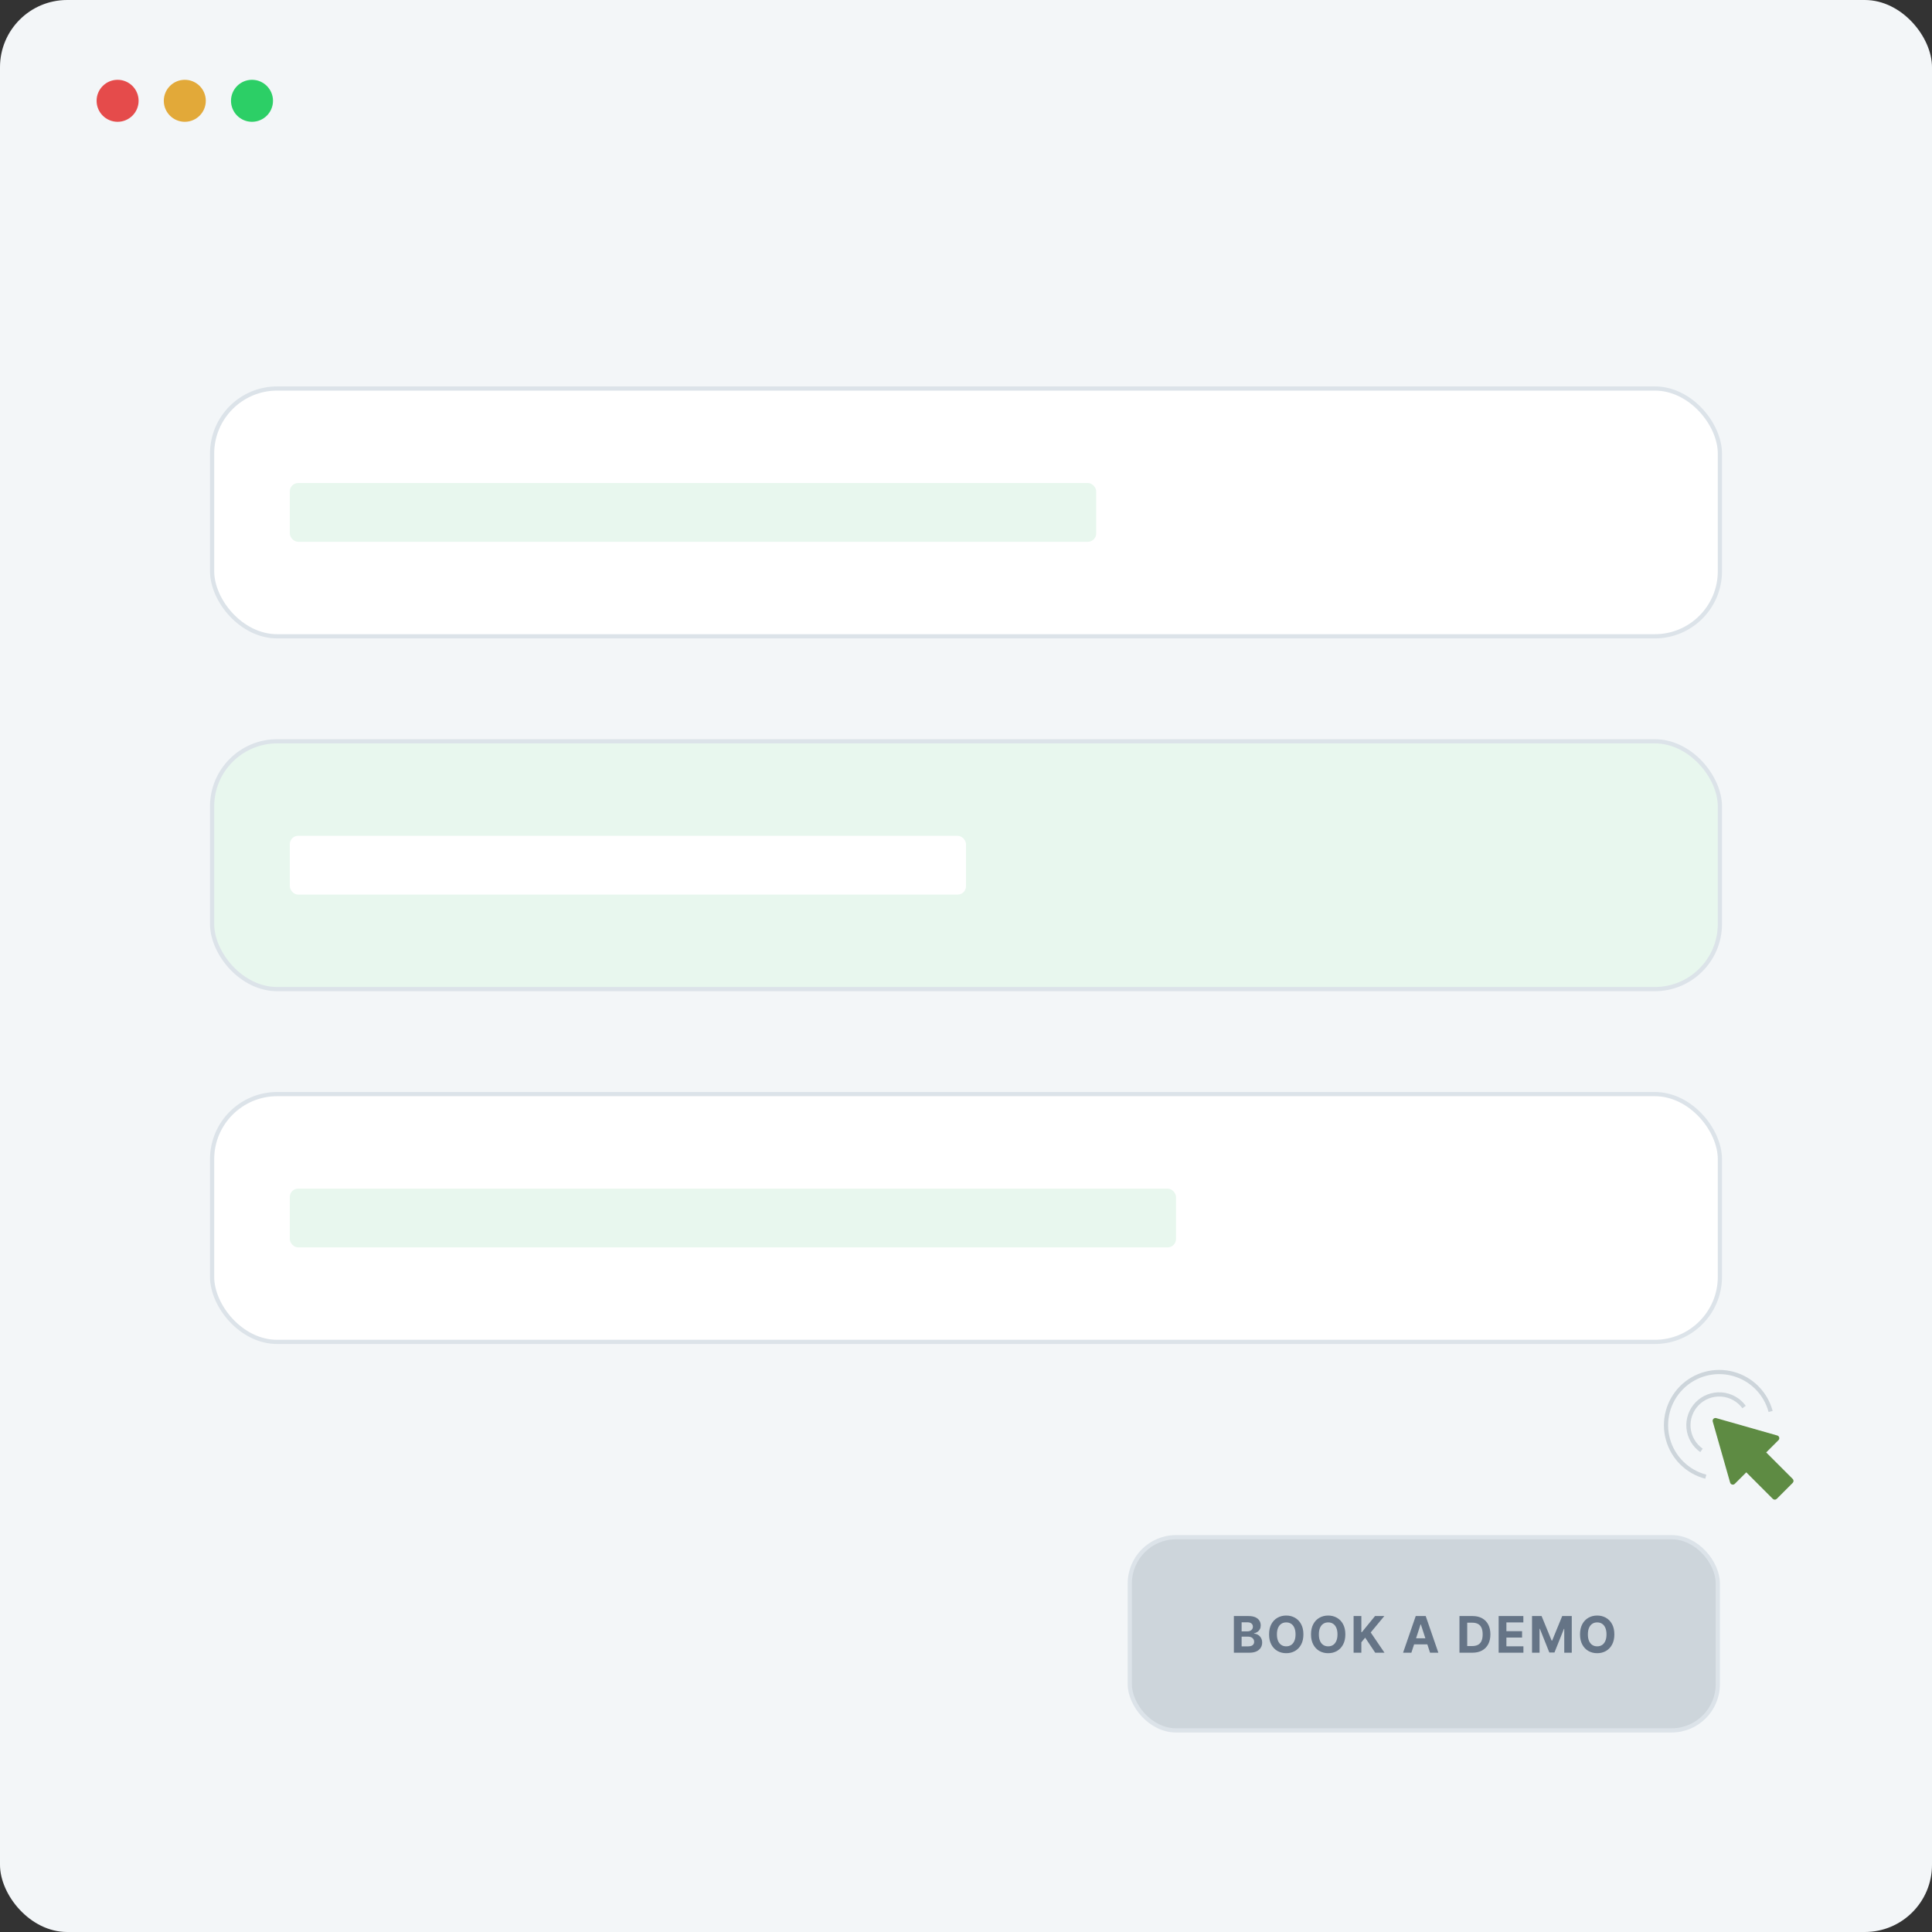 <svg width="460" height="460" viewBox="0 0 460 460" fill="none" xmlns="http://www.w3.org/2000/svg">
<rect x="0" y="0" width="460" height="460" fill="#333333" stroke="none"/>
<rect width="460" height="460" rx="16" fill="#F3F6F8"/>
<circle cx="28" cy="24" r="5" fill="#E54B4B"/>
<circle cx="44" cy="24" r="5" fill="#E2A939"/>
<circle cx="60" cy="24" r="5" fill="#2CCF66"/>
<rect x="269" y="366" width="140" height="46" rx="11" fill="#CDD5DB"/>
<path d="M293.78 393.5V384.773H297.274C297.916 384.773 298.452 384.868 298.881 385.058C299.31 385.249 299.632 385.513 299.848 385.851C300.064 386.186 300.172 386.572 300.172 387.01C300.172 387.351 300.104 387.651 299.968 387.909C299.831 388.165 299.644 388.375 299.405 388.54C299.169 388.702 298.899 388.817 298.595 388.885V388.97C298.928 388.984 299.239 389.078 299.529 389.251C299.821 389.425 300.058 389.668 300.24 389.98C300.422 390.29 300.513 390.659 300.513 391.088C300.513 391.551 300.398 391.964 300.168 392.328C299.941 392.689 299.604 392.974 299.158 393.185C298.712 393.395 298.162 393.5 297.509 393.5H293.78ZM295.625 391.991H297.129C297.644 391.991 298.019 391.893 298.254 391.697C298.49 391.499 298.608 391.234 298.608 390.905C298.608 390.663 298.55 390.45 298.433 390.266C298.317 390.081 298.151 389.936 297.935 389.831C297.722 389.726 297.468 389.673 297.172 389.673H295.625V391.991ZM295.625 388.425H296.993C297.246 388.425 297.47 388.381 297.666 388.293C297.865 388.202 298.021 388.074 298.135 387.909C298.252 387.744 298.31 387.547 298.31 387.317C298.31 387.001 298.198 386.747 297.973 386.554C297.752 386.361 297.436 386.264 297.027 386.264H295.625V388.425ZM310.333 389.136C310.333 390.088 310.153 390.898 309.792 391.565C309.434 392.233 308.946 392.743 308.326 393.095C307.71 393.445 307.017 393.619 306.247 393.619C305.471 393.619 304.775 393.443 304.159 393.091C303.542 392.739 303.055 392.229 302.697 391.561C302.339 390.893 302.16 390.085 302.16 389.136C302.16 388.185 302.339 387.375 302.697 386.707C303.055 386.04 303.542 385.531 304.159 385.182C304.775 384.83 305.471 384.653 306.247 384.653C307.017 384.653 307.71 384.83 308.326 385.182C308.946 385.531 309.434 386.04 309.792 386.707C310.153 387.375 310.333 388.185 310.333 389.136ZM308.463 389.136C308.463 388.52 308.37 388 308.186 387.577C308.004 387.153 307.747 386.832 307.414 386.614C307.082 386.395 306.693 386.286 306.247 386.286C305.801 386.286 305.412 386.395 305.079 386.614C304.747 386.832 304.488 387.153 304.304 387.577C304.122 388 304.031 388.52 304.031 389.136C304.031 389.753 304.122 390.273 304.304 390.696C304.488 391.119 304.747 391.44 305.079 391.659C305.412 391.878 305.801 391.987 306.247 391.987C306.693 391.987 307.082 391.878 307.414 391.659C307.747 391.44 308.004 391.119 308.186 390.696C308.37 390.273 308.463 389.753 308.463 389.136ZM320.32 389.136C320.32 390.088 320.14 390.898 319.779 391.565C319.421 392.233 318.932 392.743 318.313 393.095C317.697 393.445 317.003 393.619 316.234 393.619C315.458 393.619 314.762 393.443 314.145 393.091C313.529 392.739 313.042 392.229 312.684 391.561C312.326 390.893 312.147 390.085 312.147 389.136C312.147 388.185 312.326 387.375 312.684 386.707C313.042 386.04 313.529 385.531 314.145 385.182C314.762 384.83 315.458 384.653 316.234 384.653C317.003 384.653 317.697 384.83 318.313 385.182C318.932 385.531 319.421 386.04 319.779 386.707C320.14 387.375 320.32 388.185 320.32 389.136ZM318.449 389.136C318.449 388.52 318.357 388 318.172 387.577C317.991 387.153 317.734 386.832 317.401 386.614C317.069 386.395 316.68 386.286 316.234 386.286C315.788 386.286 315.398 386.395 315.066 386.614C314.734 386.832 314.475 387.153 314.29 387.577C314.109 388 314.018 388.52 314.018 389.136C314.018 389.753 314.109 390.273 314.29 390.696C314.475 391.119 314.734 391.44 315.066 391.659C315.398 391.878 315.788 391.987 316.234 391.987C316.68 391.987 317.069 391.878 317.401 391.659C317.734 391.44 317.991 391.119 318.172 390.696C318.357 390.273 318.449 389.753 318.449 389.136ZM322.287 393.5V384.773H324.132V388.621H324.247L327.388 384.773H329.6L326.361 388.68L329.638 393.5H327.431L325.04 389.912L324.132 391.02V393.5H322.287ZM336.042 393.5H334.065L337.078 384.773H339.455L342.464 393.5H340.487L338.301 386.767H338.232L336.042 393.5ZM335.919 390.07H340.589V391.51H335.919V390.07ZM350.585 393.5H347.492V384.773H350.611C351.489 384.773 352.245 384.947 352.878 385.297C353.512 385.643 353.999 386.142 354.34 386.793C354.683 387.443 354.855 388.222 354.855 389.128C354.855 390.037 354.683 390.818 354.34 391.472C353.999 392.125 353.509 392.626 352.87 392.976C352.233 393.325 351.472 393.5 350.585 393.5ZM349.337 391.919H350.509C351.054 391.919 351.513 391.822 351.885 391.629C352.26 391.433 352.541 391.131 352.729 390.722C352.919 390.31 353.014 389.778 353.014 389.128C353.014 388.483 352.919 387.956 352.729 387.547C352.541 387.138 352.262 386.837 351.889 386.643C351.517 386.45 351.058 386.354 350.513 386.354H349.337V391.919ZM356.822 393.5V384.773H362.703V386.294H358.667V388.374H362.4V389.895H358.667V391.979H362.72V393.5H356.822ZM364.77 384.773H367.045L369.449 390.636H369.551L371.955 384.773H374.23V393.5H372.44V387.82H372.368L370.109 393.457H368.891L366.632 387.798H366.56V393.5H364.77V384.773ZM384.37 389.136C384.37 390.088 384.19 390.898 383.829 391.565C383.471 392.233 382.982 392.743 382.363 393.095C381.747 393.445 381.053 393.619 380.284 393.619C379.508 393.619 378.812 393.443 378.195 393.091C377.579 392.739 377.092 392.229 376.734 391.561C376.376 390.893 376.197 390.085 376.197 389.136C376.197 388.185 376.376 387.375 376.734 386.707C377.092 386.04 377.579 385.531 378.195 385.182C378.812 384.83 379.508 384.653 380.284 384.653C381.053 384.653 381.747 384.83 382.363 385.182C382.982 385.531 383.471 386.04 383.829 386.707C384.19 387.375 384.37 388.185 384.37 389.136ZM382.499 389.136C382.499 388.52 382.407 388 382.222 387.577C382.041 387.153 381.784 386.832 381.451 386.614C381.119 386.395 380.73 386.286 380.284 386.286C379.838 386.286 379.448 386.395 379.116 386.614C378.784 386.832 378.525 387.153 378.34 387.577C378.159 388 378.068 388.52 378.068 389.136C378.068 389.753 378.159 390.273 378.34 390.696C378.525 391.119 378.784 391.44 379.116 391.659C379.448 391.878 379.838 391.987 380.284 391.987C380.73 391.987 381.119 391.878 381.451 391.659C381.784 391.44 382.041 391.119 382.222 390.696C382.407 390.273 382.499 389.753 382.499 389.136Z" fill="#657486"/>
<rect x="269" y="366" width="140" height="46" rx="11" stroke="#DCE3E9" strokeWidth="2"/>
<rect x="50.5" y="92.5" width="359" height="59" rx="15.5" fill="white" stroke="#DCE3E9"/>
<rect x="69" y="115" width="192" height="14" rx="2" fill="#E8F7EE"/>
<rect x="50.5" y="176.5" width="359" height="59" rx="15.5" fill="#E8F7EE" stroke="#DCE3E9"/>
<rect x="69" y="199" width="161" height="14" rx="2" fill="white"/>
<rect x="50.5" y="260.5" width="359" height="59" rx="15.5" fill="white" stroke="#DCE3E9"/>
<rect x="69" y="283" width="211" height="14" rx="2" fill="#E8F7EE"/>
<g clipPath="url(#clip0_1657_4762)">
<path d="M406.141 351.592C403.986 351.03 402.017 349.909 400.433 348.344C398.849 346.778 397.705 344.822 397.118 342.673C396.531 340.524 396.521 338.259 397.089 336.105C397.657 333.951 398.783 331.985 400.354 330.405C401.924 328.826 403.883 327.688 406.033 327.107C408.184 326.526 410.449 326.522 412.602 327.096C414.754 327.67 416.717 328.802 418.292 330.376C419.867 331.951 421 333.913 421.575 336.065" stroke="#CDD5DB" strokeLinecap="round" strokeLinejoin="round"/>
<path d="M405.116 345.333C404.246 344.721 403.52 343.927 402.987 343.006C402.455 342.085 402.129 341.059 402.033 339.999C401.937 338.94 402.073 337.872 402.43 336.87C402.788 335.868 403.359 334.956 404.105 334.197C404.85 333.438 405.752 332.851 406.748 332.475C407.743 332.1 408.808 331.945 409.869 332.022C410.93 332.1 411.962 332.407 412.892 332.923C413.822 333.438 414.63 334.15 415.257 335.009" stroke="#CDD5DB" strokeLinecap="round" strokeLinejoin="round"/>
<path d="M420.524 345.819L423.447 342.896C423.529 342.814 423.588 342.712 423.618 342.6C423.649 342.488 423.649 342.37 423.62 342.257C423.591 342.145 423.533 342.042 423.452 341.959C423.37 341.876 423.269 341.816 423.157 341.784L408.62 337.643C408.506 337.61 408.385 337.609 408.27 337.639C408.155 337.668 408.05 337.728 407.966 337.812C407.882 337.896 407.822 338.001 407.792 338.117C407.762 338.232 407.763 338.352 407.796 338.467L411.937 353C411.969 353.112 412.03 353.213 412.113 353.294C412.196 353.375 412.298 353.433 412.411 353.463C412.523 353.492 412.641 353.491 412.753 353.461C412.865 353.431 412.967 353.371 413.049 353.289L415.783 350.557L422.092 356.867C422.154 356.929 422.228 356.978 422.309 357.012C422.39 357.045 422.476 357.063 422.564 357.063C422.652 357.063 422.739 357.045 422.82 357.012C422.901 356.978 422.974 356.929 423.036 356.867L426.835 353.068C426.96 352.943 427.03 352.774 427.03 352.597C427.03 352.42 426.96 352.25 426.835 352.125L420.524 345.819Z" fill="#5E8B43"/>
</g>
<defs>
<clipPath id="clip0_1657_4762">
<rect width="32" height="32" fill="white" transform="translate(396 326)"/>
</clipPath>
</defs>
</svg>
